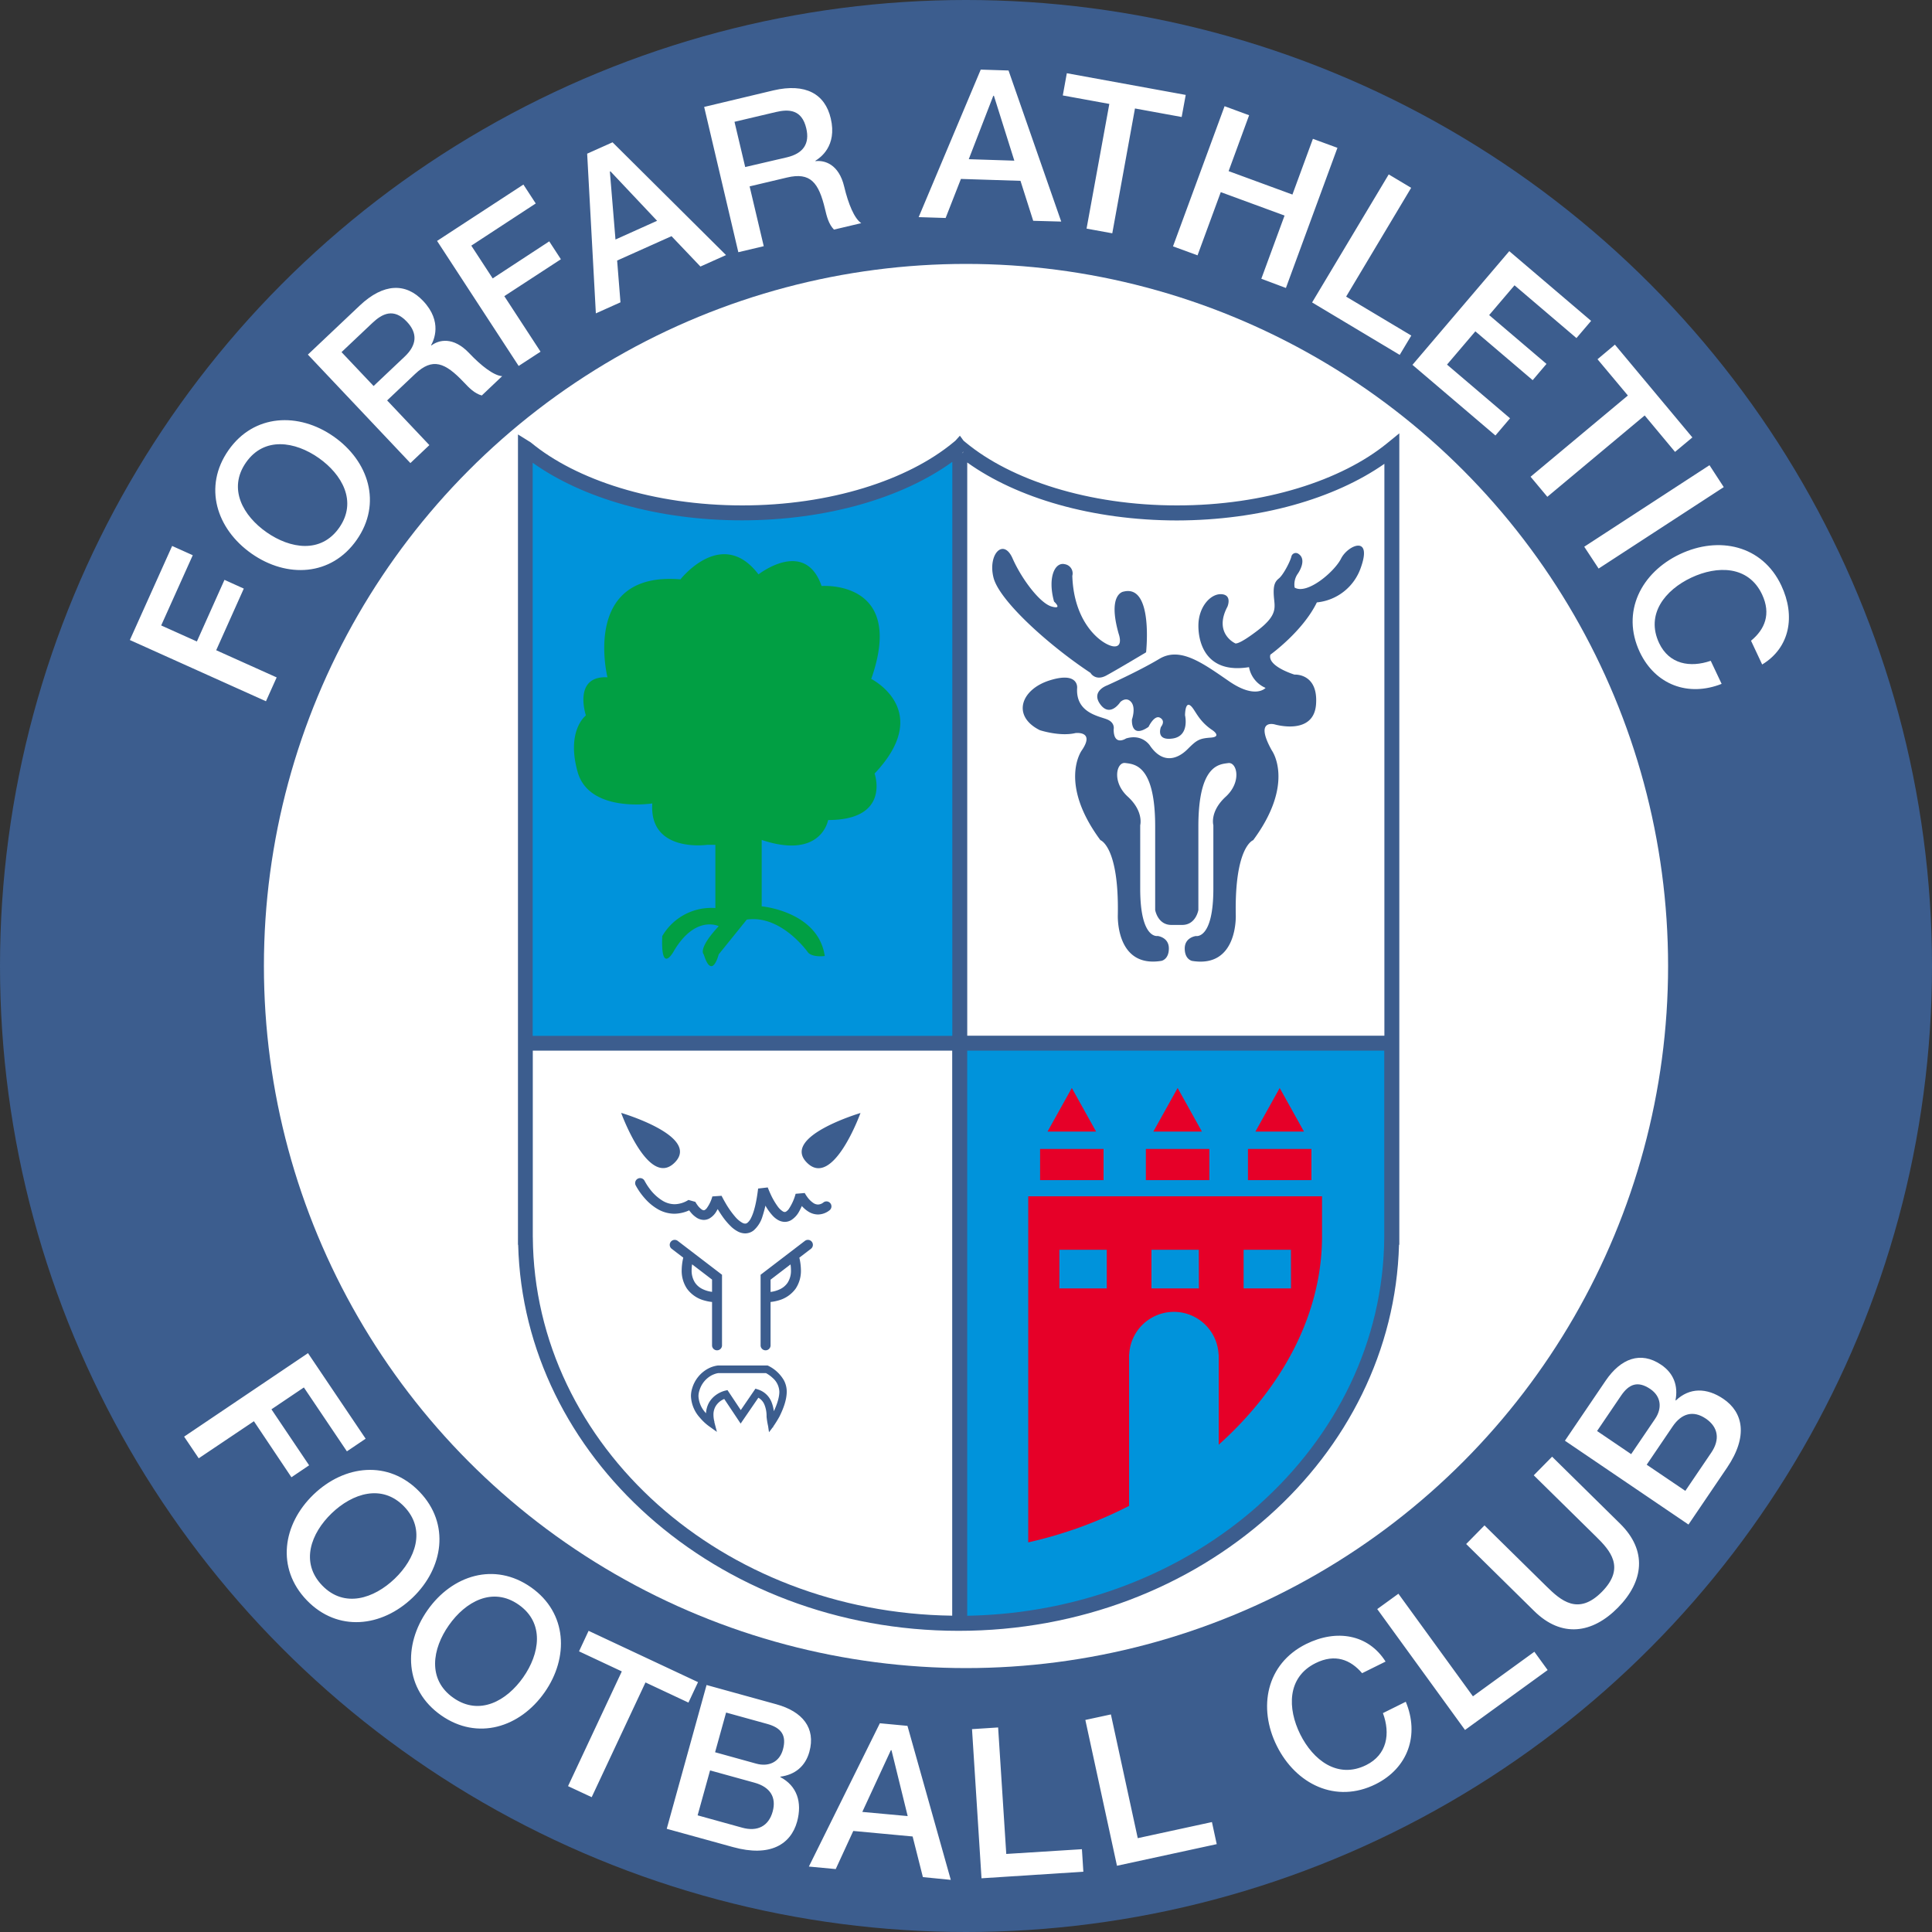 <svg xmlns="http://www.w3.org/2000/svg" id="Layer_1" data-name="Layer 1" viewBox="0 0 700 700"><rect x="0" y="0" width="700" height="700" fill="#333333" stroke="none"/><defs><style>.cls-1{fill:#3c5d8e}.cls-2{fill:#fff}.cls-3{fill:#0093db}.cls-4{fill:#e60028}</style></defs><circle cx="350" cy="350" r="350" class="cls-1"/><circle cx="350" cy="350" r="254.38" class="cls-2"/><path d="m47.05 231.89 15.32-34.08 7.47 3.36-11.44 25.44 12.93 5.81 10-22.33 7 3.17-10 22.33 21.91 9.85-3.88 8.64ZM120.85 158.13c12.74 8.9 17.64 24.24 8.4 37.47s-25.34 13.92-38.08 5-17.63-24.24-8.39-37.47 25.46-13.81 38.07-5M96.6 192.86c8.51 5.94 19.67 7.82 26.31-1.68s1-19.34-7.48-25.28-19.68-7.83-26.31 1.68-1.03 19.34 7.48 25.28M111.55 128.48l18.78-17.76c8.64-8.17 16.74-8.32 23-1.66 7.13 7.54 3.78 14.36 2.87 16l.11.11c2.63-2 7.86-3.37 13.7 2.8 4.37 4.62 8.94 8.13 11.93 8.32l-7.38 7c-2.65-.71-4.69-2.86-6.51-4.79-6.82-7.21-11.33-9-17.66-3l-10.13 9.58 15.31 16.19-6.88 6.51Zm23.81 11.38 11.28-10.67c4.41-4.17 4.74-8.45.78-12.63-4.79-5.07-8.92-2.93-12.5.45l-11.18 10.57ZM158.36 87.29l31.28-20.42 4.47 6.85L170.76 89l7.75 11.87L199 87.45l4.22 6.48-20.5 13.37 13.13 20.12-7.93 5.17ZM212.74 55.68l9.2-4.12 41.11 40.86-9.27 4.15-10.48-11-19.7 8.83 1.21 15.14-8.92 4ZM223 86.78 238.08 80l-16.9-17.92-.21.1ZM255.13 38.74l25.14-6C291.84 30.06 298.92 34 301 42.91c2.39 10.1-3.93 14.32-5.56 15.33v.15c3.25-.39 8.49 1 10.44 9.28 1.47 6.19 3.66 11.51 6.16 13.18l-9.88 2.34c-1.94-2-2.62-4.83-3.23-7.41-2.29-9.66-5.29-13.47-13.77-11.46l-13.56 3.21 5.12 21.67-9.21 2.18ZM270 60.52 285.12 57c5.9-1.4 8.34-4.93 7-10.53-1.6-6.79-6.25-7-11-5.88l-15 3.54ZM355.34 25.22l10.07.32 19.09 54.74-10.15-.28-4.61-14.48-21.58-.69-5.54 14.15-9.77-.31ZM351 57.68l16.51.53-7.4-23.51h-.22ZM386.53 26.53l43.08 7.86-1.47 8-16.92-3.09L403 84.53l-9.32-1.7 8.25-45.18-16.86-3.07ZM443.69 38.48l8.89 3.27L445.15 62l23.12 8.49 7.42-20.19 8.89 3.26-18.67 50.78L457 101l8.42-22.9-23.11-8.49-8.42 22.9-8.89-3.25ZM503.16 63.19l8.13 4.86-23.56 39.42 23.61 14.11-4.2 7-31.74-19ZM546.84 91l29.65 25.26-5.31 6.23-22.44-19.12-9.19 10.79 20.77 17.69-5 5.89-20.77-17.69-10.27 12.05 22.84 19.46-5.3 6.23-30.06-25.6ZM585.11 124.87l28.07 33.62-6.28 5.24-11-13.2L560.63 180l-6.07-7.27 35.25-29.43-11-13.14ZM619.38 168.55l5.17 7.94L579.21 206l-5.21-7.91ZM634.43 232.15c5-4.12 7.34-9.66 4-16.78-4.95-10.49-16.27-10.5-25.66-6.07s-16.59 13.18-11.64 23.7c3.63 7.68 11.22 9 18.7 6.42l3.95 8.36c-12.07 4.78-24 .37-29.64-11.48-6.89-14.59.52-28.89 14.56-35.53s29.8-3.26 36.69 11.34c5.24 11.09 3.12 22.57-6.92 28.65ZM111.59 490.27l20.89 31-6.79 4.58-15.59-23.15-11.75 7.92L112 530.91l-6.41 4.33L92 514.94l-20 13.43-5.29-7.85ZM149.55 578.81c-11.2 10.77-27.2 12.61-38.39 1s-8.75-27.55 2.44-38.32 27.2-12.61 38.39-1 8.64 27.65-2.44 38.32m-29.38-30.52c-7.48 7.2-11.49 17.79-3.45 26.14S135.5 579.18 143 572s11.48-17.78 3.44-26.14-18.79-4.77-26.27 2.43M197.31 613.18c-8.92 12.71-24.28 17.58-37.49 8.31s-13.85-25.37-4.93-38.08 24.28-17.58 37.49-8.31 13.77 25.49 4.93 38.08m-34.67-24.33c-6 8.5-7.87 19.65 1.62 26.31s19.34 1.07 25.3-7.42 7.87-19.66-1.62-26.32-19.34-1.07-25.3 7.43M213.26 590.88l39.65 18.59-3.47 7.41-15.57-7.3-19.49 41.57-8.57-4 19.48-41.57-15.5-7.27ZM256 610.51l25.34 7c9.35 2.59 14.31 8.52 11.91 17.21-1.46 5.26-5.21 8.31-10.52 9v.15c6 3.17 8 9.06 6.07 16.15-2.27 8.18-9.72 12.95-23.23 9.21l-24-6.62Zm-3.24 47.22 16.14 4.47c5.55 1.54 9.6-.57 11.05-5.83s-1-8.92-6.54-10.46l-16.14-4.46Zm6.33-22.86L274 639c4.38 1.21 8.37-.44 9.67-5.11 1.45-5.26-.73-7.91-5.69-9.28l-14.9-4.12ZM318.79 624.37l10 .94 15.7 55.8-10.11-1-3.72-14.72-21.5-2-6.36 13.81-9.73-.91Zm-6.36 32.12 16.44 1.51-5.87-23.88h-.22ZM352.18 626.5l9.46-.61 2.95 45.83L392 670l.52 8.16-36.9 2.38ZM393.24 623.17l9.26-2 9.73 44.83 26.88-5.83 1.73 8L404.7 676ZM493.52 606.23c-4.22-4.93-9.81-7.15-16.87-3.64-10.38 5.15-10.18 16.47-5.56 25.77s13.51 16.31 23.91 11.16c7.6-3.78 8.81-11.4 6.06-18.83l8.28-4.11c5 12 .84 24-10.9 29.86-14.46 7.18-28.91 0-35.82-13.86s-3.85-29.74 10.61-36.92c11-5.46 22.52-3.56 28.79 6.36ZM499 583l7.67-5.56 27 37.17 22.26-16.15 4.81 6.63-29.94 21.71ZM531.22 559.43l6.64-6.75 22.46 22.1c5.19 5.11 11.5 10.68 20.11 1.93s2.93-15-2.25-20.07l-22.47-22.11 6.64-6.75L587 552.06c9.89 9.73 8.59 20.88-.77 30.39s-20.48 11-30.36 1.26ZM567 522l14.76-21.76c5.44-8 12.65-10.82 20.11-5.76 4.52 3.06 6.21 7.59 5.2 12.86l.12.08c4.94-4.71 11.16-4.7 17.24-.57 7 4.76 9.16 13.35 1.29 24.95l-13.95 20.57Zm24 4.86 8.68-12.79c2.55-3.76 2.27-8.07-1.74-10.8-4.52-3.06-7.72-1.84-10.61 2.42l-8.68 12.79Zm19.63 13.31 9.4-13.86c3.23-4.76 2.53-9.26-2-12.33s-8.77-1.91-12 2.85l-9.4 13.86Z" class="cls-2"/><path d="M347.89 378V162.37h-.8c-17.13 14.16-45.79 23.45-78.27 23.45s-61.15-9.29-78.28-23.45h-.2V378ZM504.25 447.3V378h-157v210.15c86.38 0 156.45-62.56 157-139.89v-1Z" class="cls-3"/><path d="M507 447.28V157l-4.41 3.59c-16.49 13.46-44.46 22.55-76.17 22.53-32 0-60.12-9.21-76.56-22.83l-.75-.62-1.32-1.81-1.63 1.81-.75.62c-16.43 13.62-44.59 22.85-76.55 22.83s-60.13-9.21-76.56-22.83l-4.63-2.88V451h.07c1 38.42 18.89 73.09 47.12 98.25 28.88 25.76 68.63 41.63 112.47 41.63s83.55-15.88 112.44-41.66c28.23-25.16 46.08-59.83 47.12-98.22h.11v-3.69Zm-5.41-279.2v207.18H350.45V167.57c18 12.89 45.32 20.94 75.93 21 30.18-.06 57.13-7.9 75.17-20.49Zm-153.99-2.67c.24.19 1.25-1.88 1.5-1.69l-2.25 2.28Zm-2.56 2v207.9H193V167.67c18 12.83 45.26 20.84 75.78 20.86 30.8-.02 58.22-8.15 76.22-21.17Zm-152 280.88v-67.62H345v204.72c-41.63-.54-79.25-15.8-106.62-40.21-27.83-24.86-45.08-59.1-45.33-96.94Zm263.12 96.94c-27.18 24.24-64.45 39.44-105.72 40.19V380.67h151.1v67.61c-.26 37.8-17.54 72.04-45.37 96.9Z" class="cls-1"/><path d="M372.55 433.44v125.39a154.2 154.2 0 0 0 36.53-13.21v-54.9h.05a16.21 16.21 0 0 1 32.38 0h.05v32.73C464 503.31 479 476.84 479 447.87v-14.43ZM401 466.82h-17.17v-14H401Zm33.37 0H417.2v-14h17.14Zm33.38 0h-17.17v-14h17.14ZM376.84 416.29h23v11.28h-23zM379.54 409.99l8.8-15.79 8.79 15.79zM415.17 416.29h23v11.28h-23zM417.88 409.99l8.8-15.79 8.79 15.79zM452.16 416.29h23v11.28h-23zM454.86 409.99l8.8-15.79 8.79 15.79z" class="cls-4"/><path d="M225.06 403.22s9.93 27.52 19.4 18-19.4-18-19.4-18M292.37 421.26c-9.47-9.47 19.4-18 19.4-18s-9.93 27.52-19.4 18M245.56 449.6a1.8 1.8 0 0 0-2.2 2.86l4.2 3.21a20.8 20.8 0 0 0-.57 4.51 11.6 11.6 0 0 0 1.89 6.69 11.33 11.33 0 0 0 6.31 4.32 16 16 0 0 0 2.8.54v15.84a1.81 1.81 0 0 0 3.61 0v-25.7Zm8.87 17.4a6.9 6.9 0 0 1-2.64-2.31 8.07 8.07 0 0 1-1.2-4.54 14 14 0 0 1 .17-2.06l7.23 5.53v4.44a10.9 10.9 0 0 1-3.56-1.06M275.58 461.87v25.7a1.81 1.81 0 0 0 3.61 0v-15.84a16 16 0 0 0 2.8-.54 11.37 11.37 0 0 0 6.31-4.32 11.6 11.6 0 0 0 1.89-6.69 20.8 20.8 0 0 0-.57-4.51l4.2-3.21a1.8 1.8 0 0 0-2.2-2.86Zm3.61 6.22v-4.44l7.23-5.53a14 14 0 0 1 .16 2.06 8 8 0 0 1-1.19 4.54 6.9 6.9 0 0 1-2.64 2.31 10.9 10.9 0 0 1-3.56 1.06M257.54 515.53l.78-1.11a17 17 0 0 1-2.78-2.66 9.58 9.58 0 0 1-2.47-5.88 6.7 6.7 0 0 1 .35-2.1 9.17 9.17 0 0 1 4.27-5.39 8.8 8.8 0 0 1 1.95-.77l.57-.12h.16v-.4.4-.4.4l-.1-1.35v1.36h17.59v-1.36l-.57 1.23a11.5 11.5 0 0 1 2.7 1.91 6.9 6.9 0 0 1 2.38 5c0 2.31-1.14 5.36-2.34 7.74a29.4 29.4 0 0 0-1.27 4.89l1.32.3a19.7 19.7 0 0 0 .39-3.93 13.5 13.5 0 0 0-1-5.47 7.8 7.8 0 0 0-4.76-4.36l-1-.32-5.31 7.76-4.82-7.24-.92.22a9.9 9.9 0 0 0-3.42 1.67 8.8 8.8 0 0 0-2.37 2.68 8.93 8.93 0 0 0-1.08 4.37 13.2 13.2 0 0 0 .46 3.31l1.31-.34.78-1.11-.78 1.11 1.31-.34a10.2 10.2 0 0 1-.37-2.63 6 6 0 0 1 .74-3 6.36 6.36 0 0 1 2.54-2.43 8 8 0 0 1 1.11-.49l.31-.11h.08l-.13-.51.12.51-.13-.51.12.51-.31-1.31-1.12.75 6.52 9.78 7-10.22-1.11-.77-.44 1.2a5.05 5.05 0 0 1 3.15 2.89 10.75 10.75 0 0 1 .79 4.37 27 27 0 0 0 .55 3.41l.33 2.25a39.4 39.4 0 0 0 3.81-5.71c1.27-2.58 2.61-5.84 2.62-9a8.7 8.7 0 0 0-1.08-4.19 13.3 13.3 0 0 0-5.57-5.15l-.27-.13h-18a10.3 10.3 0 0 0-3.76 1.24 11.88 11.88 0 0 0-5.54 6.9 9.5 9.5 0 0 0-.48 3 12.3 12.3 0 0 0 3.23 7.77 18.6 18.6 0 0 0 3.17 3l3 2.15-.94-3.59ZM230.22 429.29a24.9 24.9 0 0 0 3.62 5.14 18.6 18.6 0 0 0 4.37 3.6 12.2 12.2 0 0 0 6.15 1.73 13.37 13.37 0 0 0 6.89-2.07l-.93-1.54-1.6.83a13.8 13.8 0 0 0 1.59 2.33 8.8 8.8 0 0 0 1.85 1.71 5 5 0 0 0 2.84.98 4.4 4.4 0 0 0 2-.51 6.94 6.94 0 0 0 2.52-2.51 19.7 19.7 0 0 0 2-4.5l-1.72-.55-1.62.79a49 49 0 0 0 3.44 5.82 24.7 24.7 0 0 0 3.56 4.15 11 11 0 0 0 2.19 1.52 5.86 5.86 0 0 0 2.63.67 5 5 0 0 0 3.08-1.09 10.9 10.9 0 0 0 3.2-5.13 46 46 0 0 0 2-9.67l-1.79-.21-1.69.61a38 38 0 0 0 2.48 5.34 19 19 0 0 0 2.79 3.86 8.1 8.1 0 0 0 1.87 1.46 5.1 5.1 0 0 0 2.41.66 4.6 4.6 0 0 0 2.34-.66 8.3 8.3 0 0 0 2.79-3 25.8 25.8 0 0 0 2.27-5.45L290 433l-1.61.81a15.5 15.5 0 0 0 2 3 10.9 10.9 0 0 0 2.43 2.13 6.66 6.66 0 0 0 3.56 1.09 6.84 6.84 0 0 0 4.15-1.5 1.8 1.8 0 1 0-2.17-2.88 3.24 3.24 0 0 1-2 .77 3.1 3.1 0 0 1-1.65-.54 8.6 8.6 0 0 1-2.27-2.26 12 12 0 0 1-.66-1l-.17-.3v-.07l-.41.21.41-.21-.41.21.41-.21-3.34.28a18.4 18.4 0 0 1-2.51 5.56 3.5 3.5 0 0 1-.93.88 1 1 0 0 1-.51.16 1.5 1.5 0 0 1-.67-.21 6.9 6.9 0 0 1-1.9-1.84 25.7 25.7 0 0 1-2.58-4.48c-.32-.7-.58-1.31-.75-1.74-.09-.22-.16-.39-.2-.5l-.05-.13-3.49.4c-.63 5.3-1.57 8.72-2.54 10.61a5.2 5.2 0 0 1-1.3 1.77 1.34 1.34 0 0 1-.86.33 2.24 2.24 0 0 1-1-.29 9.4 9.4 0 0 1-2.57-2.15 32 32 0 0 1-3.53-5c-.46-.78-.83-1.46-1.08-1.94-.13-.24-.22-.43-.29-.56l-.07-.14-3.34.23a12.9 12.9 0 0 1-2.07 4.31 2.3 2.3 0 0 1-.69.6.63.63 0 0 1-.35.1 1.5 1.5 0 0 1-.79-.32 6.7 6.7 0 0 1-1.59-1.66c-.22-.3-.39-.58-.51-.78l-.13-.22v-.05l-.51.27.51-.27-.51.27.51-.27-2.53-.71a9.64 9.64 0 0 1-5 1.55 8.55 8.55 0 0 1-4.34-1.24 16.8 16.8 0 0 1-4.83-4.51 20 20 0 0 1-1.32-2c-.15-.25-.26-.45-.33-.58l-.08-.14a1.8 1.8 0 0 0-3.22 1.62Z" class="cls-1"/><path d="M256.19 306.1s-21.05 3-19.85-15c0 0-22.85 3.6-27.06-11.43s3-20.45 3-20.45-4.82-14.43 7.81-13.83c0 0-9.62-38.49 26.46-35.48 0 0 15-19.24 28.27-1.8 0 0 16.84-13.23 22.85 4.21 0 0 30.67-2.41 18 33.67 0 0 22.85 11.43 1.21 34.28 0 0 6 16.84-16.84 16.84 0 0-2.41 14.43-24.06 7.22v24.05s20.45 1.81 22.85 18c0 0-4.21.6-6-1.2 0 0-9.62-13.83-22.25-12l-10.18 12.61s-2.41 9.62-5.42 0c0 0-2.4-1.8 5.42-10.22 0 0-8.42-4.21-16.24 9 0 0-4.81 9-4.21-5.41A20.55 20.55 0 0 1 259.19 329v-22.9Z" style="fill:#019f43"/><path d="M485.91 202.36c-2.41 4.81-12.33 13.23-16.84 10.53a6.74 6.74 0 0 1 1.21-5.11s3.6-5.12 0-7.22a1.64 1.64 0 0 0-2.41 1.2c-.6 2.11-3 6.62-4.51 7.82s-2.11 2.71-1.81 6.61 1.51 6.62-6 12.33-8.12 4.51-8.12 4.51-7.81-3.6-2.7-13.23c0 0 1.8-4.21-2.11-4.51s-8.42 4.51-8.42 11.43 3.31 17.44 18.34 15a10.16 10.16 0 0 0 6 7.52s-3.61 4.21-13.23-2.41-17.74-12.62-25.26-8.11-18.94 9.62-18.94 9.62-6 2.1-2.41 6.91 7.22-.9 7.22-.9 2.1-2.1 3.91 0 .3 6.32.3 6.32-.6 7.21 6 2.7c0 0 2.11-4.51 4.21-3.3s.3 3.3.3 3.3-2.1 5.11 4.21 4.21 4.51-8.42 4.51-8.42 0-4.81 1.81-3.61 2.7 5.42 8.11 9c0 0 3.61 2.4-.6 2.7s-5.11.9-8.42 4.21-8.72 5.71-13.53-1.2c0 0-2.7-4.51-8.72-2.71 0 0-4.51 3-4.51-3.31 0 0 .6-2.4-2.4-3.6s-11.43-2.41-10.83-11.43c0 0 .6-6-9.92-2.71s-13.83 12.93-3.61 18.05c0 0 7.22 2.4 12.93 1.05 0 0 7.22-.9 2.26 6.31 0 0-8.57 11.73 6.76 32.48 0 0 6.77 2.25 6.32 27.06 0 0-.91 19.39 15.78 16.69 0 0 2.71-.45 2.71-4.51s-4.06-4.51-4.06-4.51-6.32 1.35-6.32-17.14V299s1.36-5-4.51-10.37-4.06-12.63-.9-12.18 10.83.45 10.83 23v30.25s.9 5.42 5.86 5.42h3.93c5 0 5.86-5.42 5.86-5.42v-30.22c0-22.55 7.67-22.55 10.82-23s5 6.77-.9 12.18-4.49 10.34-4.49 10.34v23c0 18.49-6.31 17.14-6.31 17.14s-4.06.45-4.06 4.51 2.7 4.51 2.7 4.51c16.69 2.7 15.79-16.69 15.79-16.69-.45-24.81 6.31-27.06 6.31-27.06 15.34-20.75 6.77-32.48 6.77-32.48-6.48-11.57 1-9.47 1-9.47s14.13 4.21 15-7.22-7.82-10.82-7.82-10.82-9.92-3-8.72-7.22c0 0 11.73-8.42 16.84-18.94a18.76 18.76 0 0 0 15.94-12.63c4.28-11.99-4.74-8.08-7.15-3.27" class="cls-1"/><path d="M400.82 244.76c3.9-2.11 14.43-8.42 14.43-8.42s2.71-24.66-8.12-22c0 0-6 .6-1.8 15.34 0 0 1.8 4.81-1.81 4.51s-14.43-7.52-15-25.56a3.37 3.37 0 0 0-2.71-4.21c-3.61-.9-6.31 4.81-3.91 13.53 0 0 3.31 3-.9 1.8s-10.82-9.92-14.13-17.44-9-1.5-6.92 6.92 20.15 24.66 35.18 34.58c-.03.05 1.78 3.06 5.69.95" class="cls-1"/></svg>
